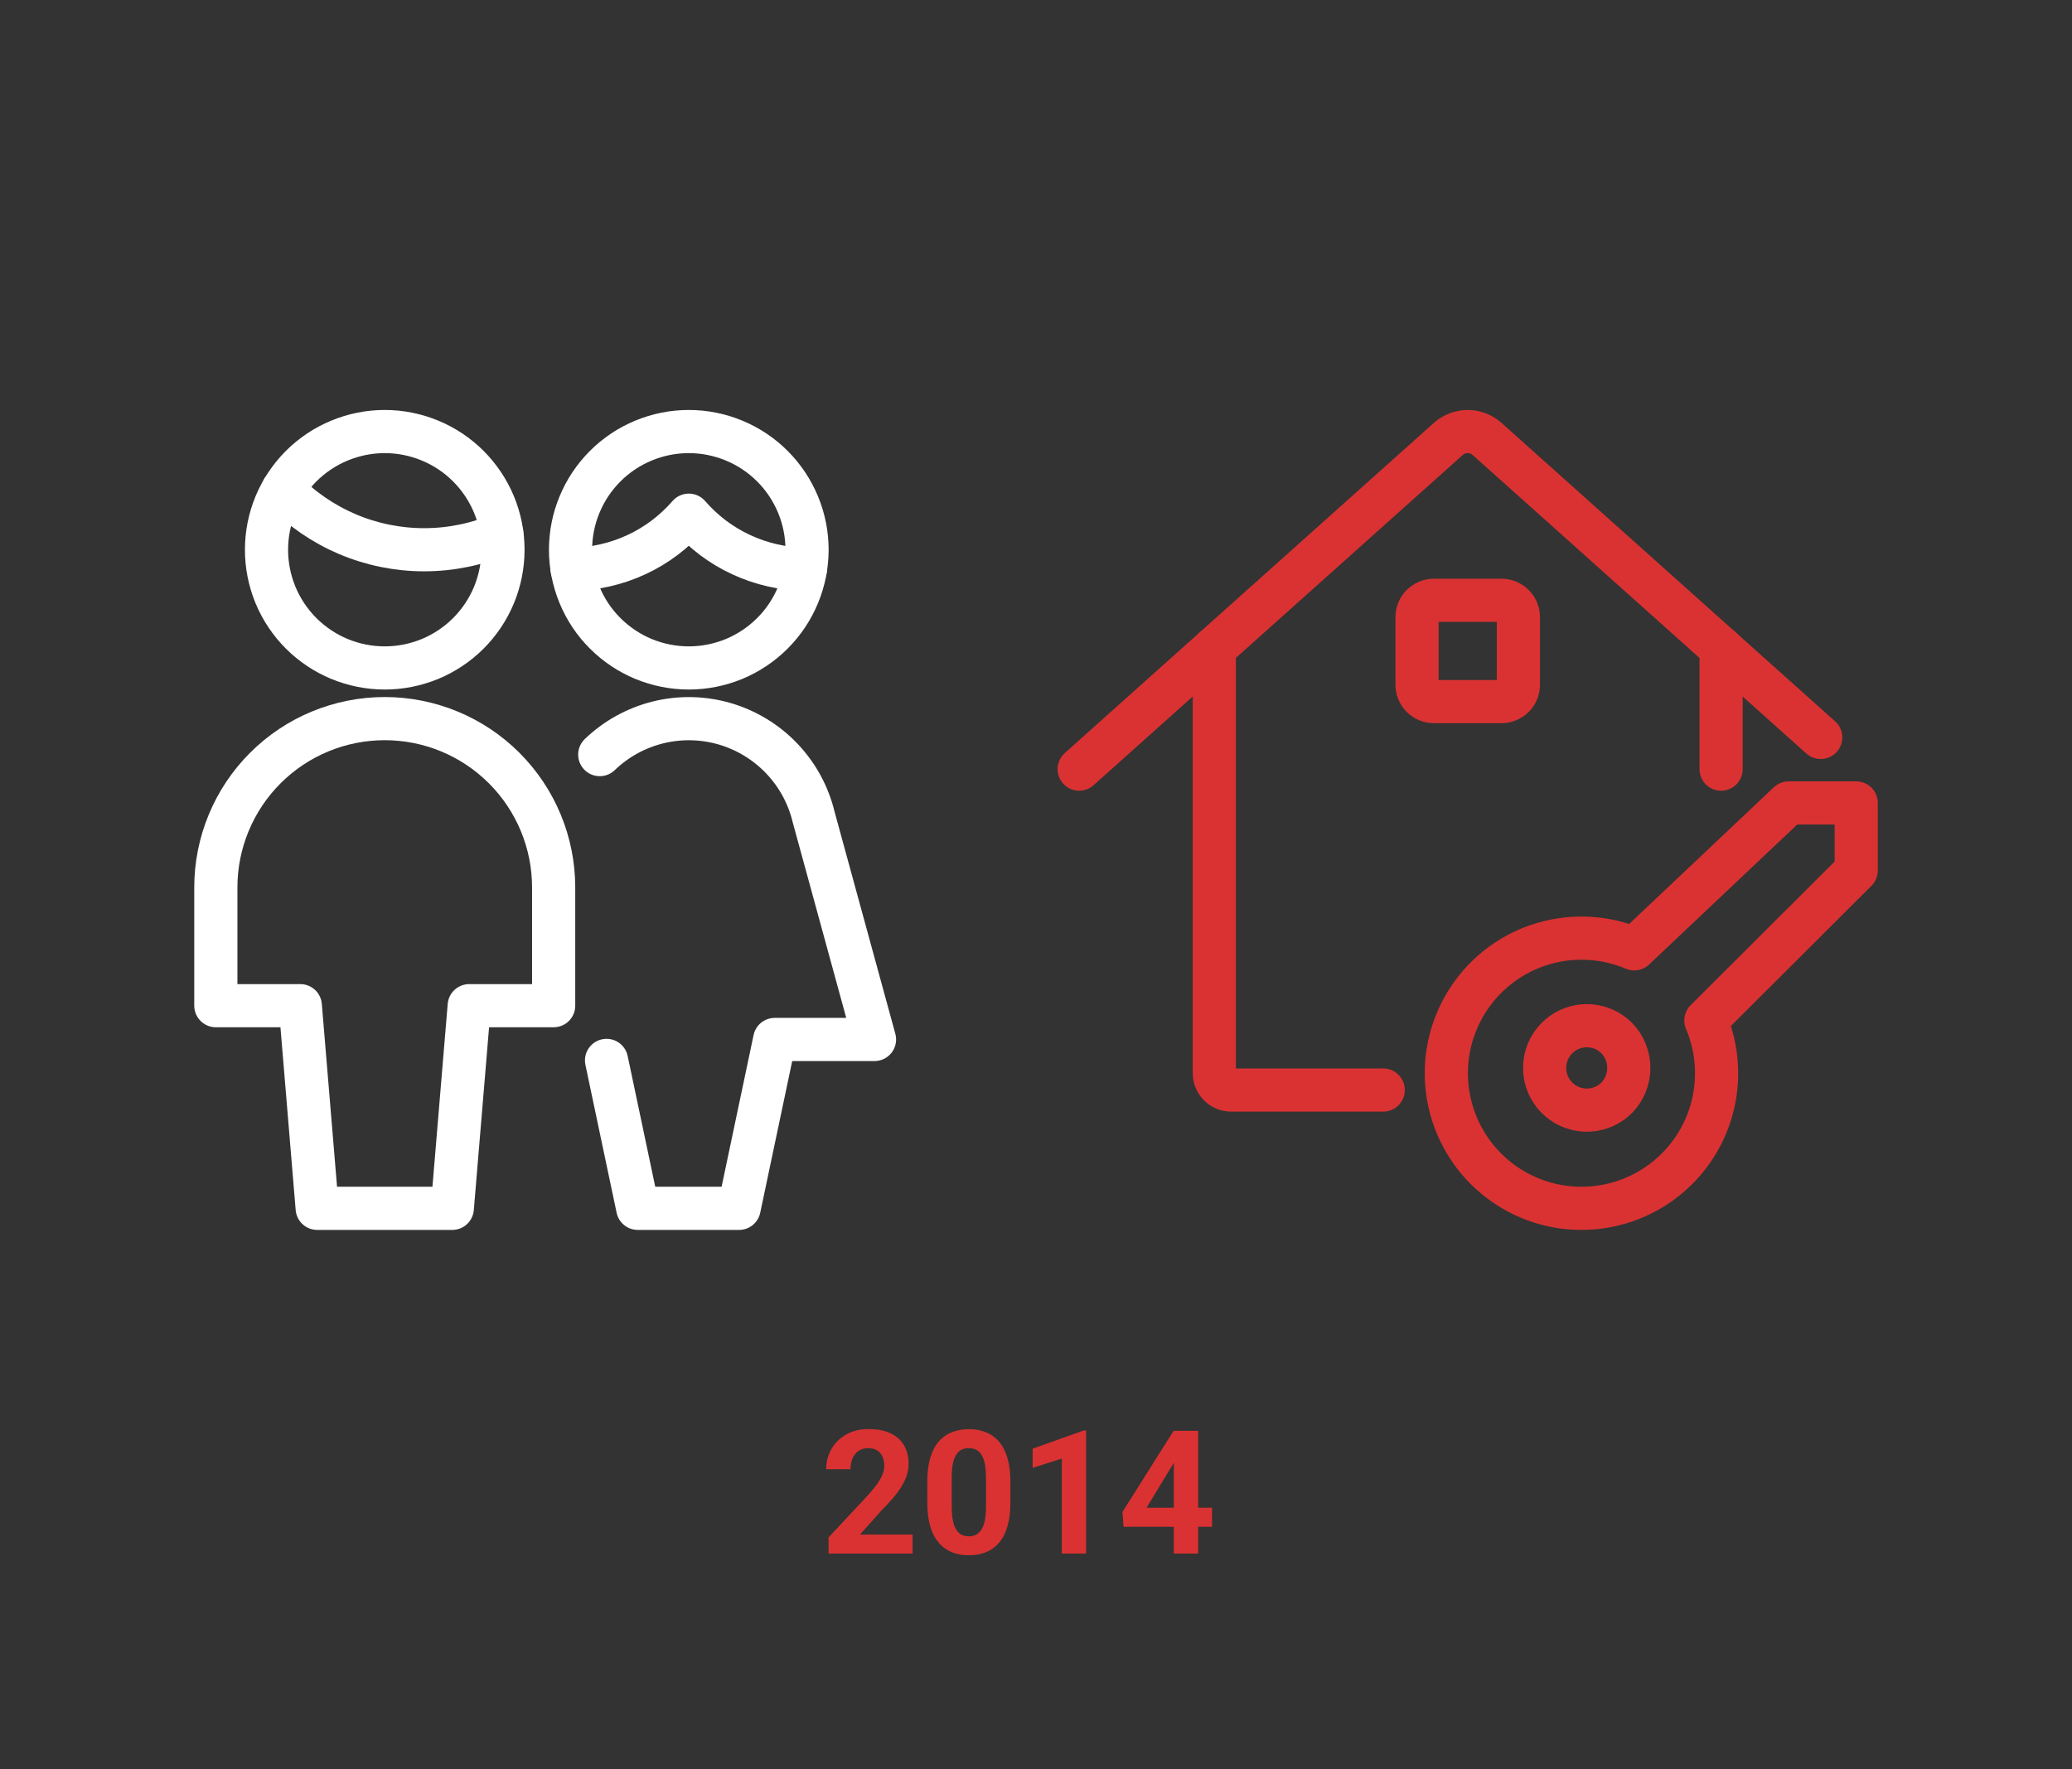 <svg width="48" height="41" viewBox="0 0 48 41" fill="none" xmlns="http://www.w3.org/2000/svg">
<rect x="0" y="0" width="48" height="41" fill="#333333" stroke="none"/>
<path d="M13.894 17.486C14.272 17.122 14.739 16.865 15.248 16.739C15.757 16.614 16.29 16.626 16.793 16.773C17.296 16.921 17.751 17.198 18.112 17.578C18.474 17.958 18.728 18.426 18.85 18.936L20.259 24.087H17.947L17.122 28H14.774L14.051 24.572" stroke="white" stroke-linecap="round" stroke-linejoin="round"/>
<path d="M10.478 28L10.87 23.304H12.826V20.565C12.826 19.527 12.414 18.532 11.68 17.798C10.946 17.064 9.951 16.652 8.913 16.652C7.875 16.652 6.88 17.064 6.146 17.798C5.412 18.532 5 19.527 5 20.565V23.304H6.957L7.348 28H10.478Z" stroke="white" stroke-linecap="round" stroke-linejoin="round"/>
<path d="M6.553 11.348C6.977 11.788 7.485 12.138 8.047 12.377C8.609 12.616 9.214 12.739 9.825 12.739C10.444 12.739 11.056 12.613 11.625 12.369" stroke="white" stroke-linecap="round" stroke-linejoin="round"/>
<path d="M6.174 12.739C6.174 13.099 6.245 13.455 6.382 13.787C6.52 14.12 6.722 14.422 6.976 14.676C7.231 14.93 7.532 15.132 7.865 15.27C8.197 15.407 8.553 15.478 8.913 15.478C9.273 15.478 9.629 15.407 9.961 15.27C10.294 15.132 10.596 14.93 10.85 14.676C11.104 14.422 11.306 14.12 11.444 13.787C11.581 13.455 11.652 13.099 11.652 12.739C11.652 12.379 11.581 12.023 11.444 11.691C11.306 11.359 11.104 11.057 10.85 10.802C10.596 10.548 10.294 10.346 9.961 10.209C9.629 10.071 9.273 10 8.913 10C8.553 10 8.197 10.071 7.865 10.209C7.532 10.346 7.231 10.548 6.976 10.802C6.722 11.057 6.52 11.359 6.382 11.691C6.245 12.023 6.174 12.379 6.174 12.739V12.739Z" stroke="white" stroke-linecap="round" stroke-linejoin="round"/>
<path d="M13.254 13.191C13.768 13.185 14.274 13.07 14.74 12.854C15.206 12.639 15.62 12.326 15.957 11.938C16.293 12.326 16.707 12.639 17.173 12.854C17.639 13.07 18.145 13.185 18.658 13.191" stroke="white" stroke-linecap="round" stroke-linejoin="round"/>
<path d="M13.217 12.739C13.217 13.099 13.288 13.455 13.426 13.787C13.563 14.12 13.765 14.422 14.02 14.676C14.274 14.93 14.576 15.132 14.908 15.27C15.241 15.407 15.597 15.478 15.957 15.478C16.316 15.478 16.672 15.407 17.005 15.27C17.337 15.132 17.639 14.93 17.893 14.676C18.148 14.422 18.349 14.12 18.487 13.787C18.625 13.455 18.696 13.099 18.696 12.739C18.696 12.379 18.625 12.023 18.487 11.691C18.349 11.359 18.148 11.057 17.893 10.802C17.639 10.548 17.337 10.346 17.005 10.209C16.672 10.071 16.316 10 15.957 10C15.597 10 15.241 10.071 14.908 10.209C14.576 10.346 14.274 10.548 14.02 10.802C13.765 11.057 13.563 11.359 13.426 11.691C13.288 12.023 13.217 12.379 13.217 12.739V12.739Z" stroke="white" stroke-linecap="round" stroke-linejoin="round"/>
<path d="M37.452 25.439C37.315 25.575 37.141 25.668 36.951 25.706C36.761 25.744 36.565 25.724 36.386 25.65C36.208 25.576 36.055 25.45 35.948 25.29C35.84 25.129 35.783 24.94 35.783 24.746C35.783 24.553 35.84 24.364 35.948 24.203C36.055 24.042 36.208 23.917 36.386 23.843C36.565 23.768 36.761 23.749 36.951 23.787C37.141 23.824 37.315 23.917 37.452 24.054C37.633 24.239 37.733 24.488 37.733 24.746C37.733 25.005 37.633 25.253 37.452 25.439V25.439Z" stroke="#DA3232" stroke-linecap="round" stroke-linejoin="round"/>
<path d="M39.518 23.647L43.001 20.172V18.606H41.436L37.859 21.987C37.19 21.704 36.444 21.661 35.747 21.868C35.05 22.074 34.447 22.517 34.041 23.119C33.635 23.721 33.45 24.446 33.52 25.169C33.59 25.893 33.909 26.569 34.423 27.083C34.937 27.597 35.613 27.916 36.336 27.986C37.059 28.055 37.784 27.871 38.387 27.465C38.989 27.059 39.432 26.456 39.638 25.759C39.844 25.062 39.802 24.316 39.518 23.647Z" stroke="#DA3232" stroke-linecap="round" stroke-linejoin="round"/>
<path d="M28.131 15.022V24.867C28.131 24.971 28.172 25.071 28.245 25.144C28.319 25.218 28.418 25.259 28.522 25.259H32.044" stroke="#DA3232" stroke-linecap="round" stroke-linejoin="round"/>
<path d="M39.871 15.022V17.823" stroke="#DA3232" stroke-linecap="round" stroke-linejoin="round"/>
<path d="M25 17.823L33.554 10.169C33.678 10.06 33.836 10 34.001 10C34.165 10 34.324 10.06 34.447 10.169L42.179 17.088" stroke="#DA3232" stroke-linecap="round" stroke-linejoin="round"/>
<path d="M34.783 13.91H33.218C33.002 13.91 32.827 14.085 32.827 14.302V15.867C32.827 16.083 33.002 16.258 33.218 16.258H34.783C34.999 16.258 35.175 16.083 35.175 15.867V14.302C35.175 14.085 34.999 13.91 34.783 13.91Z" stroke="#DA3232" stroke-linecap="round" stroke-linejoin="round"/>
<path d="M21.141 35.56V36H19.195V35.625L20.115 34.639C20.208 34.536 20.281 34.445 20.334 34.367C20.387 34.288 20.426 34.217 20.449 34.154C20.474 34.09 20.486 34.03 20.486 33.973C20.486 33.887 20.472 33.813 20.443 33.752C20.415 33.69 20.372 33.641 20.316 33.607C20.262 33.574 20.194 33.557 20.113 33.557C20.027 33.557 19.953 33.578 19.891 33.619C19.829 33.661 19.783 33.719 19.75 33.793C19.719 33.867 19.703 33.951 19.703 34.045H19.139C19.139 33.876 19.179 33.721 19.26 33.58C19.34 33.438 19.454 33.325 19.602 33.242C19.749 33.158 19.923 33.115 20.125 33.115C20.324 33.115 20.492 33.148 20.629 33.213C20.767 33.277 20.871 33.369 20.941 33.49C21.013 33.61 21.049 33.753 21.049 33.92C21.049 34.014 21.034 34.105 21.004 34.195C20.974 34.284 20.931 34.372 20.875 34.461C20.82 34.548 20.754 34.637 20.676 34.727C20.598 34.816 20.511 34.91 20.416 35.006L19.922 35.56H21.141ZM23.406 34.328V34.82C23.406 35.034 23.384 35.218 23.338 35.373C23.292 35.527 23.227 35.653 23.141 35.752C23.056 35.85 22.955 35.922 22.838 35.969C22.721 36.016 22.59 36.039 22.447 36.039C22.333 36.039 22.226 36.025 22.127 35.996C22.028 35.966 21.939 35.92 21.859 35.857C21.781 35.795 21.713 35.716 21.656 35.621C21.6 35.525 21.557 35.41 21.527 35.277C21.497 35.145 21.482 34.992 21.482 34.82V34.328C21.482 34.115 21.505 33.932 21.551 33.779C21.598 33.626 21.663 33.5 21.748 33.402C21.834 33.305 21.936 33.233 22.053 33.188C22.17 33.141 22.3 33.117 22.443 33.117C22.558 33.117 22.664 33.132 22.762 33.162C22.861 33.191 22.95 33.236 23.029 33.297C23.109 33.358 23.176 33.437 23.232 33.533C23.288 33.628 23.331 33.742 23.361 33.875C23.391 34.007 23.406 34.158 23.406 34.328ZM22.842 34.895V34.252C22.842 34.149 22.836 34.059 22.824 33.982C22.814 33.906 22.797 33.84 22.775 33.787C22.753 33.732 22.726 33.688 22.693 33.654C22.661 33.62 22.624 33.596 22.582 33.58C22.54 33.565 22.494 33.557 22.443 33.557C22.38 33.557 22.323 33.569 22.273 33.594C22.225 33.618 22.184 33.658 22.15 33.713C22.116 33.766 22.09 33.838 22.072 33.928C22.055 34.016 22.047 34.124 22.047 34.252V34.895C22.047 34.997 22.052 35.088 22.062 35.166C22.074 35.244 22.091 35.311 22.113 35.367C22.137 35.422 22.164 35.467 22.195 35.502C22.228 35.536 22.265 35.56 22.307 35.576C22.35 35.592 22.396 35.6 22.447 35.6C22.51 35.6 22.565 35.587 22.613 35.562C22.663 35.536 22.704 35.496 22.738 35.441C22.773 35.385 22.799 35.312 22.816 35.223C22.833 35.133 22.842 35.023 22.842 34.895ZM25.16 33.15V36H24.598V33.799L23.922 34.014V33.57L25.1 33.15H25.16ZM28.078 34.938V35.379H26.029L26.002 35.037L27.188 33.156H27.635L27.15 33.967L26.561 34.938H28.078ZM27.756 33.156V36H27.193V33.156H27.756Z" fill="#DA3232"/>
</svg>
